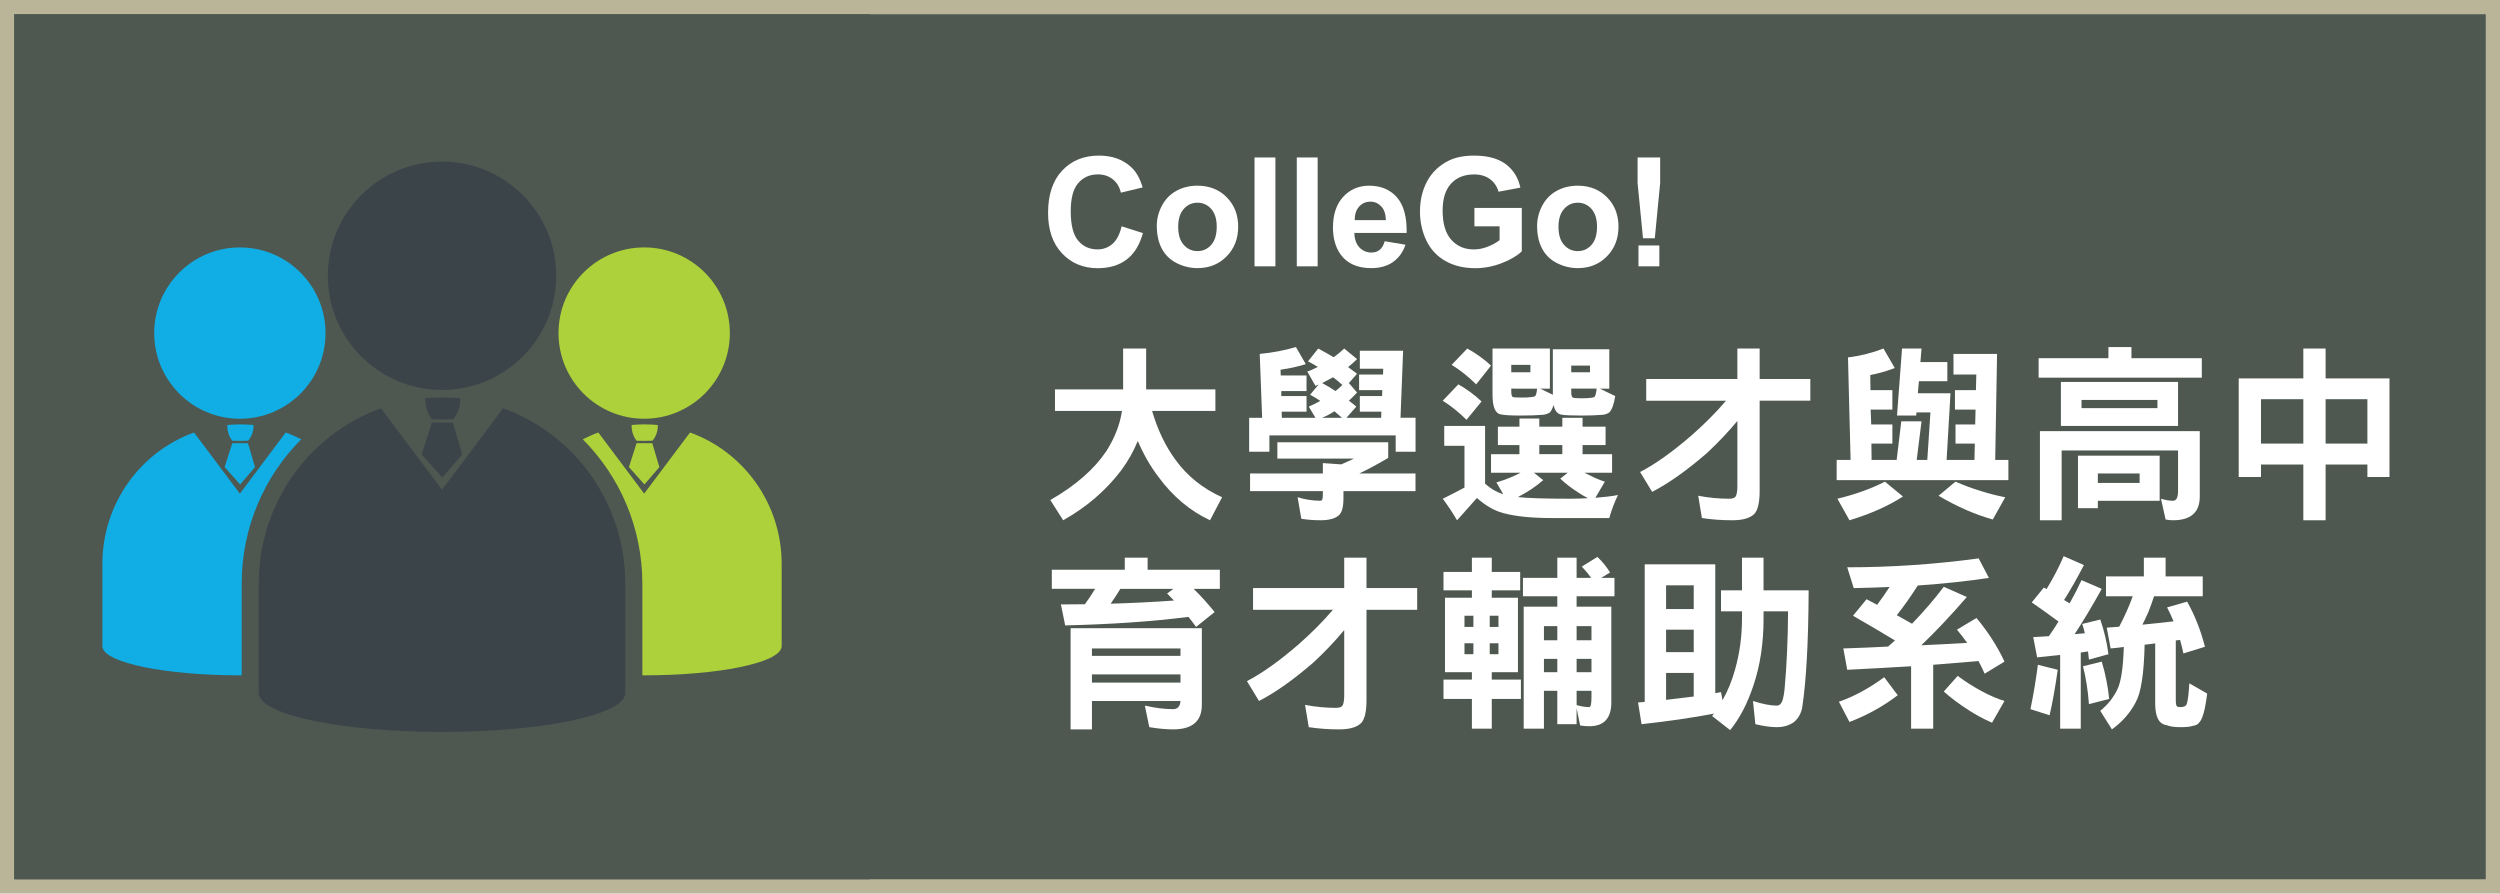 <?xml version="1.0" encoding="utf-8"?>
<!-- Generator: Adobe Illustrator 16.0.0, SVG Export Plug-In . SVG Version: 6.00 Build 0)  -->
<!DOCTYPE svg PUBLIC "-//W3C//DTD SVG 1.1//EN" "http://www.w3.org/Graphics/SVG/1.1/DTD/svg11.dtd">
<svg version="1.1" id="圖層_1" xmlns="http://www.w3.org/2000/svg" xmlns:xlink="http://www.w3.org/1999/xlink" x="0px" y="0px"
	 width="263px" height="94px" viewBox="0 0 263 94" enable-background="new 0 0 263 94" xml:space="preserve">
<g>
	<g>
		<rect fill="#BAB598" width="263.001" height="94"/>
		<rect x="1.5" y="1.5" fill="#4E5850" width="260.001" height="91"/>
	</g>
	<g>
		<rect x="1.5" y="1.5" fill="#4E5850" width="90.001" height="91"/>
		<g>
			<g>
				<path fill="#3B4449" d="M34.487,29.013C34.487,22.379,39.868,17,46.501,17c6.631,0,12.012,5.379,12.012,12.013
					c0,6.633-5.381,12.01-12.012,12.01C39.868,41.022,34.487,35.646,34.487,29.013z"/>
				<path fill="#3B4449" d="M52.927,42.951l-6.428,8.569l-6.426-8.569c-7.484,2.691-12.854,9.925-12.854,18.452v11.676h0.033
					C27.61,75.257,36.079,77,46.501,77c10.418,0,18.887-1.743,19.248-3.921h0.031V61.403C65.78,52.876,60.411,45.643,52.927,42.951z
					"/>
				<g>
					<path fill="#3B4449" d="M48.415,41.901c-0.611-0.06-1.23-0.09-1.857-0.09c-0.611,0-1.217,0.029-1.813,0.086
						c0,0-0.094,1.297,0.709,2.216c0,0,1.477,0.03,2.209-0.017C47.663,44.097,48.466,43.28,48.415,41.901z"/>
					<polygon fill="#3B4449" points="45.433,44.451 47.638,44.451 48.63,47.8 46.536,50.235 44.36,47.8 					"/>
				</g>
			</g>
			<g>
				<polygon fill="#10AEE4" points="25.261,50.965 26.831,49.138 26.087,46.625 24.435,46.625 23.63,49.138 				"/>
				<path fill="#10AEE4" d="M30.056,45.499l-4.822,6.43l-4.822-6.43c-5.615,2.02-9.643,7.447-9.643,13.845v8.759h0.024
					c0.269,1.634,6.622,2.941,14.442,2.941c0.063,0,0.125,0,0.191,0v-9.641c0-5.943,2.396-11.314,6.262-15.188
					C31.159,45.947,30.618,45.701,30.056,45.499z"/>
				<path fill="#10AEE4" d="M26.106,46.358c0,0,0.602-0.612,0.564-1.647c-0.461-0.044-0.924-0.066-1.393-0.066
					c-0.461,0-0.916,0.022-1.361,0.063c0,0-0.07,0.974,0.533,1.662C24.45,46.37,25.556,46.394,26.106,46.358z"/>
				<circle fill="#10AEE4" cx="25.235" cy="35.041" r="9.011"/>
			</g>
			<g>
				<path fill="#ACD13A" d="M68.64,46.358c0,0,0.6-0.612,0.564-1.647c-0.461-0.044-0.924-0.066-1.395-0.066
					c-0.459,0-0.912,0.021-1.359,0.064c0,0-0.07,0.973,0.533,1.661C66.983,46.37,68.089,46.394,68.64,46.358z"/>
				<polygon fill="#ACD13A" points="67.794,50.965 69.366,49.138 68.62,46.625 66.966,46.625 66.163,49.138 				"/>
				<circle fill="#ACD13A" cx="67.767" cy="35.04" r="9.012"/>
				<path fill="#ACD13A" d="M72.591,45.499l-4.824,6.43l-4.822-6.43c-0.564,0.202-1.104,0.448-1.635,0.717
					c3.867,3.873,6.262,9.244,6.266,15.188v9.641c0.063,0,0.129,0,0.191,0c7.818,0,14.172-1.308,14.441-2.941h0.025v-8.759
					C82.233,52.946,78.204,47.519,72.591,45.499z"/>
			</g>
		</g>
	</g>
	<g>
		<g>
			<g>
				<path fill="#FFFFFF" d="M110.984,40.962h7.168v-4.297h2.422v4.297h7.285v2.266h-6.66c0.586,2.006,1.419,3.737,2.5,5.195
					c1.224,1.68,2.845,2.976,4.863,3.887l-1.27,2.422c-2.109-0.99-3.919-2.514-5.43-4.57c-0.833-1.094-1.556-2.35-2.168-3.77
					c-0.442,1.081-1.022,2.109-1.738,3.086c-1.628,2.136-3.665,3.887-6.113,5.254l-1.348-2.129c2.656-1.523,4.622-3.242,5.898-5.156
					c0.872-1.367,1.419-2.773,1.641-4.219h-7.051V40.962z"/>
				<path fill="#FFFFFF" d="M136.333,36.509l1.035,1.797c-0.82,0.261-1.707,0.456-2.656,0.586l0.02,0.605h2.715v1.641h-2.656v0.527
					h2.656v1.641h-2.617l0.02,0.645h3.535l-0.703-1.172c0.441-0.195,0.846-0.396,1.211-0.605c-0.34-0.234-0.697-0.449-1.074-0.645
					l0.898-1.074c-0.117,0.053-0.229,0.098-0.332,0.137l-0.859-1.504c0.338-0.117,0.709-0.279,1.113-0.488
					c-0.34-0.208-0.684-0.403-1.035-0.586l1.074-1.348c0.559,0.3,1.1,0.605,1.621,0.918c0.416-0.299,0.787-0.605,1.113-0.918
					l1.348,1.113c-0.273,0.273-0.586,0.554-0.938,0.84c0.324,0.234,0.637,0.469,0.938,0.703l-0.859,0.977l0.859,0.996
					c-0.273,0.3-0.561,0.586-0.859,0.859c0.273,0.195,0.533,0.404,0.781,0.625l-1.035,1.172h3.652l0.02-0.645h-2.266v-1.641h2.344
					l0.02-0.625h-2.441v-1.641h2.52l0.02-0.605h-2.461v-1.895h4.551l-0.273,7.051h1.582v3.574h-2.09v-1.719H133.54v1.719h-2.129
					V43.95h1.367l-0.254-6.719C133.878,37.102,135.147,36.86,136.333,36.509z M134.38,46.528h11.66v1.641
					c-1.068,0.639-2.084,1.186-3.047,1.641h5.918v1.855h-7.578v0.723c0,0.95-0.164,1.556-0.488,1.816
					c-0.379,0.352-1.023,0.527-1.934,0.527c-0.717,0-1.387-0.053-2.012-0.156l-0.391-2.266c0.807,0.247,1.607,0.371,2.402,0.371
					c0.078,0,0.143-0.039,0.195-0.117c0.039-0.117,0.059-0.339,0.059-0.664v-0.234h-7.656V49.81h7.656v-1.094l1.934,0.137
					c0.455-0.195,0.898-0.396,1.328-0.605h-8.047V46.528z M139.087,40.298c0.494,0.261,0.963,0.541,1.406,0.84
					c0.273-0.208,0.514-0.423,0.723-0.645c-0.313-0.286-0.639-0.553-0.977-0.801C139.821,39.914,139.438,40.116,139.087,40.298z
					 M139.087,43.95h2.09c-0.262-0.234-0.527-0.462-0.801-0.684C140.011,43.515,139.581,43.742,139.087,43.95z"/>
				<path fill="#FFFFFF" d="M153.419,40.435c0.898,0.508,1.711,1.107,2.441,1.797l-1.582,1.934c-0.781-0.781-1.615-1.451-2.5-2.012
					L153.419,40.435z M157.579,44.888h2.266v-0.859h2.09v0.859h2.422V43.95h2.129v0.938h2.422v1.934h-2.422v0.957h3.105v1.953h-2.91
					c0.195,0.104,0.396,0.202,0.605,0.293c0.52,0.273,1.035,0.488,1.543,0.645l-0.996,1.699c0.885-0.065,1.68-0.163,2.383-0.293
					c-0.365,0.729-0.672,1.536-0.918,2.422h-6.055c-2.137,0-3.842-0.176-5.117-0.527c-0.926-0.248-1.844-0.775-2.754-1.582
					c-0.691,0.768-1.387,1.549-2.09,2.344c-0.482-0.82-0.984-1.576-1.504-2.266c0.793-0.391,1.555-0.781,2.285-1.172v-4.395h-2.129
					v-2.09h4.297v6.074c0.572,0.521,1.211,0.892,1.914,1.113l-0.723-1.25c0.91-0.26,1.758-0.599,2.539-1.016h-3.105v-1.953h2.988
					v-0.957h-2.266V44.888z M154.356,36.665c0.924,0.508,1.758,1.107,2.5,1.797l-1.563,1.973c-0.809-0.807-1.668-1.49-2.578-2.051
					L154.356,36.665z M162.032,40.884l1.328,0.645v-4.785h5.938v4.141h-0.996l1.621,0.781c-0.145,0.898-0.359,1.479-0.645,1.738
					c-0.209,0.131-0.438,0.209-0.684,0.234c-0.664,0.053-1.406,0.078-2.227,0.078c-1.107,0-1.811-0.032-2.109-0.098
					c-0.418-0.064-0.691-0.403-0.82-1.016c-0.117,0.378-0.254,0.645-0.41,0.801c-0.234,0.131-0.469,0.209-0.703,0.234
					c-0.678,0.053-1.439,0.078-2.285,0.078c-1.107,0-1.816-0.039-2.129-0.117c-0.6-0.078-0.898-0.768-0.898-2.07v-4.863h6.035v4.219
					H162.032z M160.997,38.384h-2.012v0.781h2.012V38.384z M158.985,40.884v0.254c0,0.365,0.051,0.573,0.156,0.625
					c0.064,0.039,0.363,0.059,0.898,0.059c0.469,0,0.781-0.013,0.938-0.039c0.221-0.013,0.391-0.045,0.508-0.098
					c0.104-0.091,0.176-0.357,0.215-0.801H158.985z M159.688,52.29c1.016,0.117,2.844,0.176,5.488,0.176
					c0.664,0,1.289-0.02,1.875-0.059c-0.365-0.183-0.73-0.397-1.094-0.645c-0.652-0.416-1.258-0.885-1.816-1.406l0.781-0.625h-3.555
					l0.977,0.781C161.563,51.19,160.677,51.782,159.688,52.29z M161.935,47.778h2.422v-0.957h-2.422V47.778z M167.267,38.462h-1.973
					v0.703h1.973V38.462z M165.294,40.884v0.332c0,0.365,0.059,0.566,0.176,0.605c0.078,0.053,0.377,0.078,0.898,0.078
					c0.441,0,0.742-0.013,0.898-0.039c0.195-0.013,0.352-0.045,0.469-0.098c0.104-0.104,0.182-0.396,0.234-0.879H165.294z"/>
				<path fill="#FFFFFF" d="M173.181,39.868h9.59v-3.203h2.344v3.203h5.332v2.285h-5.332v9.512c0,1.158-0.176,1.946-0.527,2.363
					c-0.443,0.469-1.225,0.703-2.344,0.703c-1.133,0-2.201-0.078-3.203-0.234l-0.391-2.344c1.08,0.208,2.168,0.313,3.262,0.313
					c0.364,0,0.599-0.092,0.703-0.273c0.104-0.234,0.156-0.586,0.156-1.055v-6.855c-0.938,1.133-2.006,2.26-3.203,3.379
					c-2.123,1.836-4.043,3.197-5.762,4.082l-1.27-2.09c1.588-0.82,3.392-2.103,5.41-3.848c1.367-1.197,2.578-2.415,3.633-3.652
					h-8.398V39.868z"/>
				<path fill="#FFFFFF" d="M205.501,37.231h4.59l-0.195,11.152h1.387v2.129h-18.066v-2.129h1.465l-0.273-10.781
					c1.328-0.169,2.571-0.481,3.73-0.938l1.191,2.051c-0.808,0.313-1.667,0.561-2.578,0.742l0.02,1.582h2.305v2.051h-2.285
					l0.059,1.563h2.227v2.012h-2.207l0.02,1.719h2.637l0.488-4.063h2.129l-0.508,4.063h1.113l0.332-5h-1.465l-0.039,0.332h-2.012
					l0.527-7.051h2.051l-0.117,1.426h2.832v2.012h-2.988l-0.117,1.27h3.438l-0.41,7.012h2.93l0.039-1.719h-2.031v-2.012h2.07
					l0.039-1.563h-2.168V41.04h2.207l0.039-1.641h-2.402V37.231z M198.294,50.669l1.895,1.563c-1.55,1.002-3.425,1.836-5.625,2.5
					l-1.27-2.266C195.143,52.022,196.81,51.425,198.294,50.669z M205.716,50.669c0.859,0.378,1.738,0.703,2.637,0.977
					c0.898,0.286,1.765,0.508,2.598,0.664l-1.309,2.344c-0.95-0.273-1.862-0.6-2.734-0.977c-1.067-0.469-2.058-0.977-2.969-1.523
					L205.716,50.669z"/>
				<path fill="#FFFFFF" d="M221.807,36.509h2.422v1.172h7.402v2.051h-17.168v-2.051h7.344V36.509z M231.416,45.356v6.875
					c0,1.666-0.938,2.5-2.813,2.5c-0.234,0-0.495-0.026-0.781-0.078l-0.488-2.188c0.469,0.143,0.892,0.215,1.27,0.215
					c0.352,0,0.527-0.339,0.527-1.016v-4.277h-12.246v7.344H214.6v-9.375H231.416z M216.807,40.181h12.324v4.629h-12.324V40.181z
					 M227.197,47.935v4.746h-6.504v0.781h-2.09v-5.527H227.197z M218.975,42.935h7.988v-0.859h-7.988V42.935z M220.693,50.806h4.395
					V49.81h-4.395V50.806z"/>
				<path fill="#FFFFFF" d="M251.373,39.81v10.371h-2.324v-1.309h-4.395v5.859h-2.344v-5.859h-4.453v1.309h-2.344V39.81h6.797
					v-3.145h2.344v3.145H251.373z M237.857,46.665h4.453v-4.668h-4.453V46.665z M244.654,41.997v4.668h4.395v-4.668H244.654z"/>
				<path fill="#FFFFFF" d="M118.328,58.665h2.402v1.27h7.598v2.012h-2.754c0.742,0.729,1.478,1.543,2.207,2.441l-1.953,1.563
					c-0.261-0.364-0.527-0.716-0.801-1.055c-3.763,0.482-8.086,0.781-12.969,0.898l-0.449-2.207c0.847,0,1.687-0.006,2.52-0.02
					c0.391-0.521,0.749-1.061,1.074-1.621h-4.551v-2.012h7.676V58.665z M126.434,66.087v8.066c0,1.719-1.009,2.578-3.027,2.578
					c-0.729,0-1.563-0.078-2.5-0.234l-0.469-2.266c1.081,0.247,2.07,0.371,2.969,0.371c0.481,0,0.742-0.287,0.781-0.859h-9.316
					v2.988h-2.246V66.087H126.434z M114.871,68.997h9.316v-0.781h-9.316V68.997z M114.871,71.81h9.316V70.95h-9.316V71.81z
					 M123.504,63.177c-0.247-0.26-0.488-0.508-0.723-0.742l0.664-0.488h-5.586c-0.325,0.534-0.664,1.055-1.016,1.563
					C119.109,63.444,121.329,63.333,123.504,63.177z"/>
				<path fill="#FFFFFF" d="M131.821,61.868h9.59v-3.203h2.344v3.203h5.332v2.285h-5.332v9.512c0,1.158-0.176,1.946-0.527,2.363
					c-0.443,0.469-1.225,0.703-2.344,0.703c-1.133,0-2.201-0.078-3.203-0.234l-0.391-2.344c1.08,0.208,2.168,0.313,3.262,0.313
					c0.363,0,0.598-0.092,0.703-0.273c0.104-0.234,0.156-0.586,0.156-1.055v-6.855c-0.938,1.133-2.006,2.26-3.203,3.379
					c-2.123,1.836-4.043,3.197-5.762,4.082l-1.27-2.09c1.588-0.82,3.391-2.103,5.41-3.848c1.367-1.197,2.578-2.415,3.633-3.652
					h-8.398V61.868z"/>
				<path fill="#FFFFFF" d="M151.856,60.169h2.988v-1.504h2.09v1.504h2.988v1.934h-2.988v0.781h2.754v7.832h-2.754v0.781h3.066
					v2.031h-3.066v3.125h-2.09v-3.125h-2.988v-2.031h2.988v-0.781h-2.832v-7.832h2.832v-0.781h-2.988V60.169z M154.063,65.95h0.938
					v-1.172h-0.938V65.95z M154.063,68.821h0.938v-1.152h-0.938V68.821z M156.72,64.778v1.172h0.918v-1.172H156.72z M156.72,67.669
					v1.152h0.918v-1.152H156.72z M160.216,60.794h3.613v-2.129h2.031v2.129h1.523c-0.287-0.416-0.613-0.813-0.977-1.191l1.641-1.016
					c0.547,0.521,0.988,1.068,1.328,1.641l-0.938,0.566h1.406v1.934h-3.984v1.094h3.652v10.078c0,1.666-0.775,2.5-2.324,2.5
					c-0.273,0-0.594-0.026-0.957-0.078l-0.371-1.816v1.68h-2.031v-3.516h-1.406v3.984h-2.129V63.821h3.535v-1.094h-3.613V60.794z
					 M162.423,67.356h1.406v-1.484h-1.406V67.356z M162.423,70.716h1.406V69.31h-1.406V70.716z M165.86,65.872v1.484h1.563v-1.484
					H165.86z M165.86,69.31v1.406h1.563V69.31H165.86z M165.86,72.669v1.504c0.48,0.143,0.924,0.215,1.328,0.215
					c0.156,0,0.234-0.339,0.234-1.016v-0.703H165.86z"/>
				<path fill="#FFFFFF" d="M180.446,59.368v13.555c0.208-0.039,0.41-0.078,0.605-0.117l0.156,0.859
					c0.56-0.989,0.996-2.051,1.309-3.184c0.494-1.731,0.742-3.528,0.742-5.391V64.31h-2.207v-2.207h2.207v-3.438h2.266v3.438h4.746
					c-0.026,5.469-0.254,9.59-0.684,12.363c-0.13,0.638-0.43,1.146-0.898,1.523c-0.495,0.339-1.088,0.508-1.777,0.508
					c-0.639,0-1.387-0.104-2.246-0.313l-0.254-2.441c1.016,0.325,1.849,0.488,2.5,0.488c0.221,0,0.391-0.111,0.508-0.332
					c0.117-0.156,0.221-0.605,0.313-1.348c0.234-2.564,0.358-5.313,0.371-8.242h-2.578v0.781c0,2.565-0.352,4.896-1.055,6.992
					c-0.639,1.927-1.459,3.502-2.461,4.727l-1.895-1.484c0.064-0.092,0.137-0.176,0.215-0.254c-2.331,0.442-4.877,0.813-7.637,1.113
					l-0.371-2.285c0.221-0.014,0.455-0.033,0.703-0.059V59.368H180.446z M175.271,64.075h2.91v-2.5h-2.91V64.075z M175.271,68.606
					h2.91v-2.363h-2.91V68.606z M175.271,73.626c1.028-0.117,1.998-0.234,2.91-0.352v-2.48h-2.91V73.626z"/>
				<path fill="#FFFFFF" d="M198.216,71.243l1.426,1.895c-1.536,1.172-3.229,2.109-5.078,2.813l-1.113-2.129
					C195.039,73.274,196.627,72.415,198.216,71.243z M208.157,58.743l1.074,2.051c-2.214,0.339-4.707,0.605-7.48,0.801
					c-0.769,1.198-1.504,2.24-2.207,3.125c0.56,0.313,1.094,0.612,1.602,0.898c1.263-1.314,2.376-2.61,3.34-3.887l2.422,1.074
					c-1.653,1.914-3.249,3.607-4.785,5.078c1.719-0.078,3.327-0.162,4.824-0.254c-0.339-0.469-0.696-0.931-1.074-1.387l2.051-1.23
					c1.211,1.445,2.194,2.976,2.949,4.59l-2.09,1.27c-0.195-0.455-0.41-0.898-0.645-1.328c-1.536,0.131-3.125,0.261-4.766,0.391
					v6.719h-2.324v-6.563c-2.148,0.131-4.388,0.254-6.719,0.371l-0.41-2.246c1.641-0.052,3.21-0.117,4.707-0.195
					c0.234-0.208,0.476-0.423,0.723-0.645c-1.419-0.859-2.891-1.725-4.414-2.598l1.426-1.738c0.378,0.209,0.749,0.404,1.113,0.586
					c0.469-0.625,0.905-1.25,1.309-1.875c-1.211,0.053-2.468,0.092-3.77,0.117l-0.684-2.188
					C198.938,59.681,203.548,59.368,208.157,58.743z M205.95,71.106c0.808,0.6,1.634,1.127,2.48,1.582
					c0.833,0.456,1.647,0.808,2.441,1.055l-1.309,2.285c-0.847-0.365-1.66-0.801-2.441-1.309c-0.95-0.6-1.829-1.256-2.637-1.973
					L205.95,71.106z"/>
				<path fill="#FFFFFF" d="M214.385,69.935l2.09,0.527c-0.273,1.914-0.56,3.509-0.859,4.785l-2.012-0.645
					C213.929,73.027,214.189,71.472,214.385,69.935z M217.1,58.509l2.129,0.938c-0.729,1.406-1.426,2.631-2.09,3.672
					c0.195,0.117,0.391,0.234,0.586,0.352c0.469-0.833,0.886-1.646,1.25-2.441l2.129,0.918c-0.989,1.784-1.94,3.373-2.852,4.766
					c0.378-0.025,0.735-0.059,1.074-0.098c-0.078-0.338-0.169-0.664-0.273-0.977l1.895-0.469c0.417,1.211,0.703,2.429,0.859,3.652
					l-2.051,0.566c-0.026-0.286-0.059-0.572-0.098-0.859c-0.247,0.039-0.501,0.078-0.762,0.117v8.008h-2.168v-7.754
					c-0.794,0.092-1.602,0.176-2.422,0.254l-0.41-2.129c0.573-0.025,1.12-0.059,1.641-0.098c0.364-0.508,0.703-1.021,1.016-1.543
					c-0.898-0.664-1.836-1.334-2.813-2.012l1.27-1.563c0.104,0.053,0.202,0.104,0.293,0.156
					C216.006,60.808,216.604,59.655,217.1,58.509z M221.104,69.603c0.391,1.303,0.651,2.611,0.781,3.926l-2.129,0.547
					c-0.104-1.432-0.313-2.76-0.625-3.984L221.104,69.603z M225.537,58.665h2.285v1.973h3.906v2.09h-5.117
					c-0.156,0.469-0.352,1.01-0.586,1.621c-0.222,0.508-0.437,0.964-0.645,1.367c1.185-0.117,2.278-0.234,3.281-0.352
					c-0.208-0.508-0.437-0.996-0.684-1.465l2.109-0.605c0.808,1.433,1.433,3.015,1.875,4.746l-2.266,0.703
					c-0.104-0.494-0.222-0.97-0.352-1.426c-0.156,0.026-0.306,0.046-0.449,0.059v6.23c0,0.416,0.039,0.645,0.117,0.684
					c0.039,0.064,0.149,0.098,0.332,0.098c0.364,0,0.586-0.085,0.664-0.254c0.078-0.131,0.144-0.424,0.195-0.879
					c0.039-0.286,0.078-0.742,0.117-1.367l1.875,1.074c-0.208,1.719-0.495,2.741-0.859,3.066c-0.104,0.183-0.352,0.3-0.742,0.352
					c-0.195,0.078-0.612,0.117-1.25,0.117c-0.612,0-1.087-0.071-1.426-0.215c-0.794-0.104-1.191-0.866-1.191-2.285v-6.309
					c-0.364,0.053-0.735,0.098-1.113,0.137c-0.065,3.047-0.378,5.065-0.938,6.055c-0.573,1.106-1.406,2.058-2.5,2.852l-1.23-1.953
					c0.794-0.639,1.399-1.399,1.816-2.285c0.378-0.794,0.599-2.271,0.664-4.434c-0.456,0.065-0.918,0.117-1.387,0.156l-0.41-2.188
					c0.456-0.039,0.892-0.071,1.309-0.098c0.273-0.508,0.554-1.087,0.84-1.738c0.222-0.508,0.417-0.996,0.586-1.465h-2.813v-2.09
					h3.984V58.665z"/>
			</g>
		</g>
		<g>
			<path fill="#FFFFFF" d="M117.992,23.808l2.242,0.711c-0.344,1.25-0.915,2.179-1.715,2.785c-0.8,0.607-1.813,0.91-3.043,0.91
				c-1.521,0-2.771-0.52-3.75-1.559s-1.469-2.459-1.469-4.262c0-1.906,0.492-3.387,1.477-4.441s2.278-1.582,3.883-1.582
				c1.401,0,2.539,0.414,3.414,1.242c0.521,0.49,0.911,1.193,1.172,2.109l-2.289,0.547c-0.136-0.594-0.418-1.063-0.848-1.406
				s-0.952-0.516-1.566-0.516c-0.849,0-1.538,0.305-2.066,0.914s-0.793,1.597-0.793,2.961c0,1.448,0.261,2.479,0.781,3.094
				c0.521,0.615,1.198,0.922,2.031,0.922c0.614,0,1.144-0.195,1.586-0.586S117.8,24.646,117.992,23.808z"/>
			<path fill="#FFFFFF" d="M121.695,23.753c0-0.729,0.18-1.435,0.539-2.117c0.359-0.682,0.868-1.203,1.527-1.563
				s1.395-0.539,2.207-0.539c1.255,0,2.284,0.408,3.086,1.223c0.802,0.815,1.203,1.846,1.203,3.09c0,1.256-0.405,2.296-1.215,3.121
				c-0.81,0.826-1.829,1.238-3.059,1.238c-0.761,0-1.485-0.172-2.176-0.516s-1.215-0.848-1.574-1.512S121.695,24.706,121.695,23.753
				z M123.945,23.87c0,0.823,0.195,1.453,0.586,1.891s0.872,0.656,1.445,0.656s1.054-0.219,1.441-0.656S128,24.688,128,23.854
				c0-0.813-0.194-1.438-0.582-1.875s-0.868-0.656-1.441-0.656s-1.055,0.219-1.445,0.656S123.945,23.048,123.945,23.87z"/>
			<path fill="#FFFFFF" d="M131.977,28.019V16.565h2.195v11.453H131.977z"/>
			<path fill="#FFFFFF" d="M136.422,28.019V16.565h2.195v11.453H136.422z"/>
			<path fill="#FFFFFF" d="M145.672,25.378l2.188,0.367c-0.281,0.803-0.726,1.413-1.332,1.832c-0.606,0.42-1.366,0.629-2.277,0.629
				c-1.442,0-2.511-0.471-3.203-1.414c-0.547-0.755-0.82-1.708-0.82-2.859c0-1.375,0.359-2.451,1.078-3.23
				c0.719-0.778,1.628-1.168,2.727-1.168c1.234,0,2.208,0.408,2.922,1.223c0.714,0.815,1.055,2.064,1.023,3.746h-5.5
				c0.016,0.651,0.192,1.158,0.531,1.52c0.339,0.362,0.761,0.543,1.266,0.543c0.344,0,0.633-0.094,0.867-0.281
				S145.552,25.795,145.672,25.378z M145.797,23.159c-0.016-0.635-0.18-1.118-0.492-1.449c-0.313-0.33-0.692-0.496-1.141-0.496
				c-0.479,0-0.875,0.175-1.188,0.523c-0.313,0.35-0.466,0.823-0.461,1.422H145.797z"/>
			<path fill="#FFFFFF" d="M155.109,23.808v-1.93h4.984v4.563c-0.484,0.469-1.187,0.882-2.105,1.238s-1.851,0.535-2.793,0.535
				c-1.198,0-2.242-0.251-3.133-0.754c-0.891-0.502-1.56-1.221-2.008-2.156c-0.448-0.935-0.672-1.951-0.672-3.051
				c0-1.192,0.25-2.252,0.75-3.18c0.5-0.927,1.231-1.638,2.195-2.133c0.734-0.38,1.648-0.57,2.742-0.57
				c1.422,0,2.532,0.299,3.332,0.895c0.8,0.597,1.313,1.421,1.543,2.473l-2.297,0.43c-0.161-0.563-0.465-1.006-0.91-1.332
				c-0.445-0.325-1.001-0.488-1.668-0.488c-1.011,0-1.813,0.32-2.41,0.961s-0.895,1.592-0.895,2.852
				c0,1.359,0.302,2.379,0.906,3.059s1.396,1.02,2.375,1.02c0.484,0,0.97-0.095,1.457-0.285c0.487-0.189,0.905-0.42,1.254-0.691
				v-1.453H155.109z"/>
			<path fill="#FFFFFF" d="M161.703,23.753c0-0.729,0.18-1.435,0.539-2.117c0.359-0.682,0.868-1.203,1.527-1.563
				s1.395-0.539,2.207-0.539c1.255,0,2.284,0.408,3.086,1.223c0.802,0.815,1.203,1.846,1.203,3.09c0,1.256-0.405,2.296-1.215,3.121
				c-0.81,0.826-1.829,1.238-3.059,1.238c-0.761,0-1.485-0.172-2.176-0.516s-1.215-0.848-1.574-1.512S161.703,24.706,161.703,23.753
				z M163.953,23.87c0,0.823,0.195,1.453,0.586,1.891s0.872,0.656,1.445,0.656s1.054-0.219,1.441-0.656s0.582-1.072,0.582-1.906
				c0-0.813-0.194-1.438-0.582-1.875s-0.868-0.656-1.441-0.656s-1.055,0.219-1.445,0.656S163.953,23.048,163.953,23.87z"/>
			<path fill="#FFFFFF" d="M172.844,25.065l-0.57-5.813v-2.688h2.375v2.688l-0.563,5.813H172.844z M172.367,28.019v-2.195h2.195
				v2.195H172.367z"/>
		</g>
	</g>
</g>
</svg>

